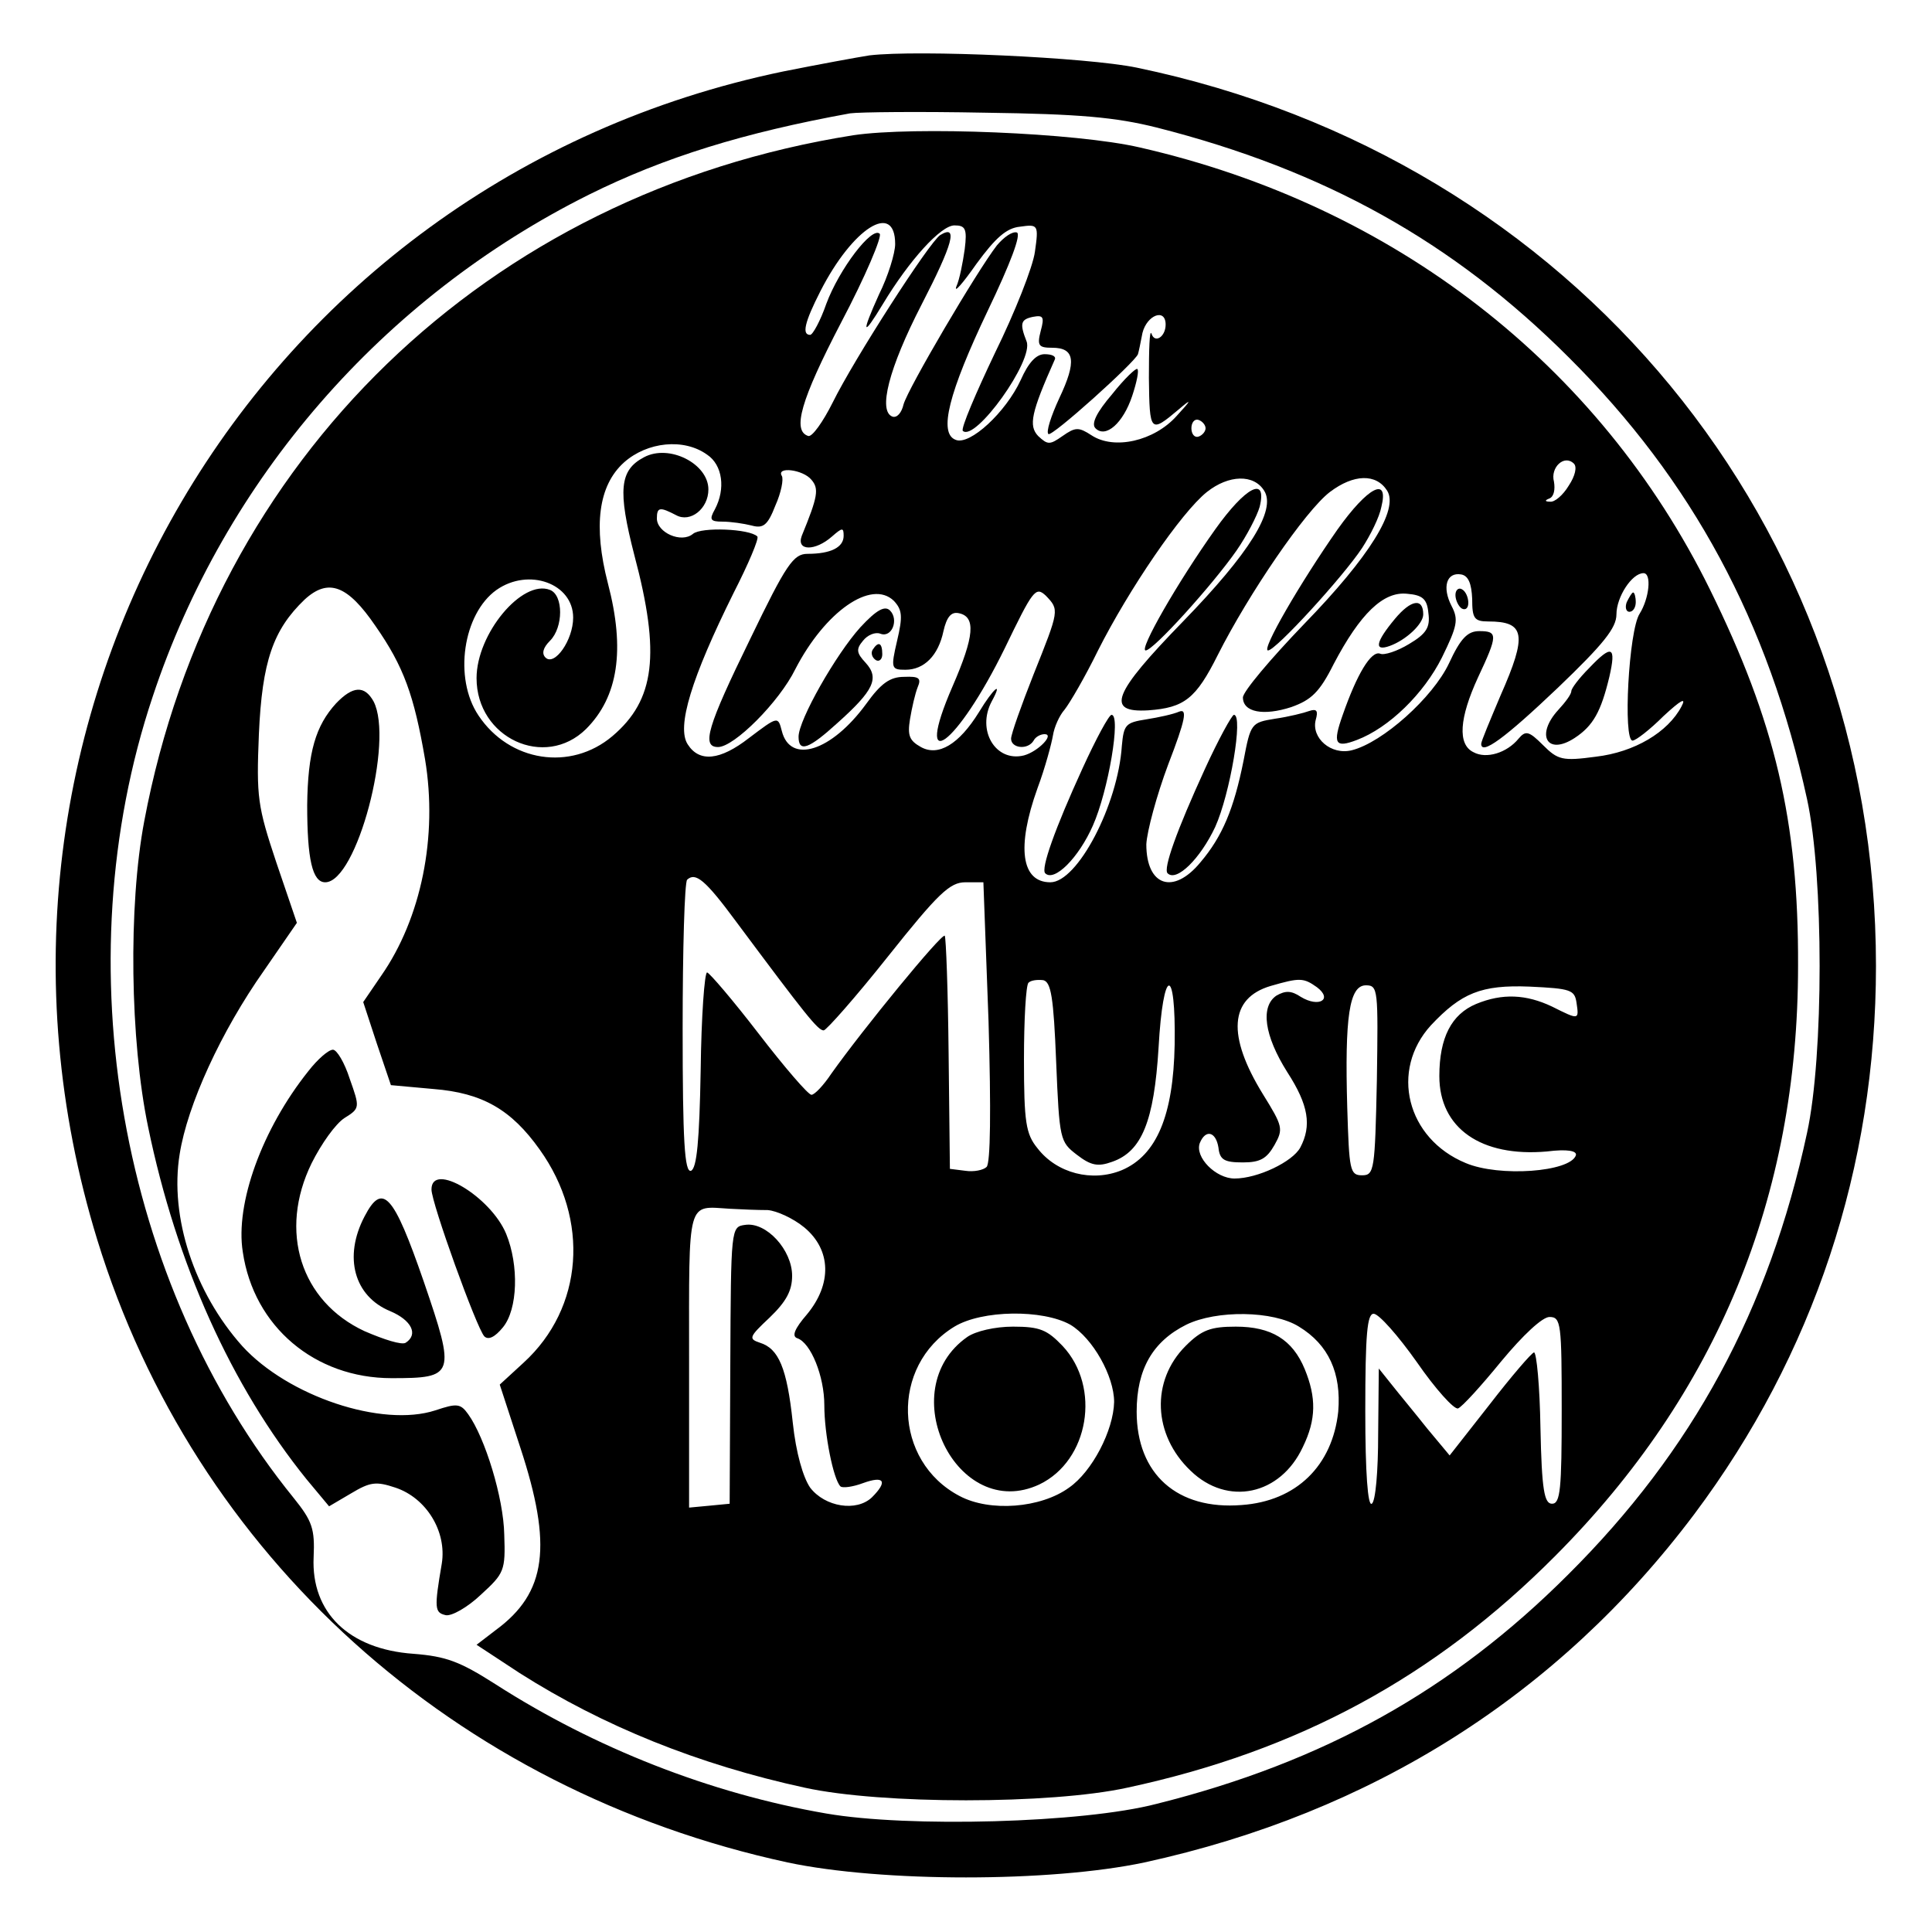 <svg version="1" xmlns="http://www.w3.org/2000/svg" width="400" height="400" viewBox="0 0 300 300"><path d="M135 8.6c-1.9.3-7.9 1.4-13.4 2.5C39.3 28.2-9.7 111.7 15.1 192.5c15.1 49.1 55.5 85.5 107.2 96.7 14.6 3.1 40.8 3.1 55.4 0 35.3-7.7 64.3-26 85.4-54.1 18.5-24.7 28.2-53.9 28.2-85.1 0-68.4-46.9-125.4-114.8-139.5-7.7-1.6-33.9-2.8-41.5-1.9zm44.6 11.2c26 6.6 46 17.7 64 35.7 19.2 19.1 31 41.1 37 68.6 2.6 11.9 2.6 39.9 0 51.8-5.9 27.5-17.8 49.4-37.1 68.6-17.9 17.9-37.9 29.1-63.9 35.6-11.5 3-38.6 3.7-51.3 1.5-18-3.1-36-10.2-51.4-20.1-5.5-3.5-7.6-4.3-12.7-4.7-10-.7-15.9-6.4-15.5-15 .2-4.4-.2-5.6-3.1-9.2-27-33.3-35.8-82.8-21.9-124.4 11.2-33.8 35.7-62 67.8-78 11.7-5.8 24-9.6 40.5-12.6 1.4-.2 10.8-.3 21-.1 14.6.2 20.2.7 26.6 2.3z"/><path d="M132.5 21C75.6 30 33 71.2 22.4 127.5c-2.5 13.2-2.2 34.1.6 47.5 4.4 21.3 12.9 40.2 24.6 54.7l3.5 4.2 3.4-2c3-1.8 3.9-1.9 6.9-.9 4.8 1.6 8 6.8 7.2 11.8-1.2 7-1.1 7.6.6 8 .9.2 3.4-1.2 5.5-3.2 3.6-3.3 3.8-3.7 3.6-9.3-.1-5.7-3-15.1-5.6-18.7-1.2-1.7-1.8-1.7-5.1-.6-8.3 2.7-22.9-2.2-30-10-7.4-8.3-11.3-20-9.7-29.8 1.2-7.6 6.4-19 13.1-28.5l5.1-7.4-3.2-9.4c-2.9-8.7-3.1-10.1-2.7-19.9.5-11.3 2.2-16.2 7.1-20.9 3.7-3.4 6.7-2.2 11 4.1 4.4 6.3 6 10.8 7.7 20.7 2 12-.6 24.7-6.8 33.6l-2.8 4.1 2.1 6.4 2.2 6.5 6.6.6c7.6.6 12.1 3.2 16.5 9.4 7.8 10.9 6.8 24.6-2.5 33.1l-3.7 3.4 3.2 9.8c5 15.2 4.1 22.5-3.8 28.3l-3 2.3 6.7 4.4c12.9 8.2 27.7 14.2 44.3 17.8 11.9 2.6 38.1 2.6 50 0 26.6-5.7 47.8-17.2 66.5-36 25.1-25.2 37.7-55.7 37.7-91.6.1-22.5-3.6-38-13.7-58.5-17.2-34.9-49.1-59.6-88.5-68.6-9.9-2.3-35.1-3.3-44.5-1.9zm6.5 16.9c0 1.4-1.1 5-2.5 7.8-2.8 6.2-2.6 6.8.6 1.5 4.1-6.8 9-12.2 11.1-12.2 1.7 0 2 .5 1.6 3.7-.3 2.1-.8 4.7-1.3 5.8-.4 1.1 1-.5 3.1-3.5 3-4.1 4.7-5.6 6.8-5.8 2.8-.4 2.9-.3 2.3 3.9-.3 2.3-3.1 9.4-6.2 15.7-3 6.3-5.3 11.7-5 12.1 1.9 1.8 11.1-11 9.9-13.9-1.1-2.8-.9-3.4 1-3.8 1.6-.3 1.8 0 1.2 2.2-.6 2.3-.3 2.6 1.8 2.6 3.5 0 3.8 2.1 1.1 7.8-1.3 2.8-2.1 5.3-1.7 5.6.5.5 13.4-11.1 13.9-12.4.1-.3.4-1.7.7-3.3.7-2.8 3.6-3.9 3.6-1.3 0 1.9-1.7 3-2.2 1.4-.3-.7-.4 2.4-.4 6.9.1 8.5.2 8.6 4.6 4.9 2.1-1.8 2.1-1.6-.3 1-3.5 3.9-9.7 5.3-13.2 3-2-1.3-2.5-1.3-4.5.1-2 1.4-2.3 1.4-3.8 0-1.5-1.6-1.1-3.6 2.6-11.9.2-.5-.5-.8-1.6-.8-1.3 0-2.5 1.3-3.7 4-2.3 5-7.9 10.2-10.1 9.3-2.7-1-1.1-7.3 5-20.1 3.5-7.3 5.2-11.8 4.5-12.1-.7-.2-2 .7-3.1 2-3.1 4-13.8 22.2-14.5 24.7-.3 1.3-1 2.1-1.7 1.9-2.3-.8-.6-7.5 4.5-17.4 4.9-9.5 5.7-12.5 2.9-10.8-1.7 1.1-13.4 19.3-16.7 26-1.5 3-3.2 5.4-3.8 5.2-2.5-.8-1.2-5.5 5.1-17.6 3.8-7.2 6.4-13.4 6-13.8-1.2-1.2-6.3 5.5-8.3 10.9-.9 2.6-2.1 4.8-2.5 4.8-1.3 0-.9-1.9 1.6-6.8 5-9.8 11.6-14 11.6-7.3zm48.2 28.6c0 .5-.5 1.1-1.1 1.3-.6.2-1.1-.4-1.1-1.3s.5-1.5 1.1-1.3c.6.2 1.1.8 1.1 1.3zm-77.4 4.1c2.4 1.6 2.9 5.3 1.2 8.5-.9 1.6-.7 1.9 1.2 1.9 1.3 0 3.3.3 4.5.6 1.8.5 2.5 0 3.7-3.1.9-2 1.3-4.1 1-4.6-.9-1.5 3.3-1 4.6.6 1.2 1.4 1 2.6-1.5 8.7-.9 2.4 2.1 2.4 4.7.1 1.6-1.4 1.8-1.4 1.8-.1 0 1.8-2 2.8-5.6 2.8-2.2 0-3.3 1.6-8.9 13.2-6.7 13.7-7.6 16.8-5 16.8 2.5 0 9.5-7 12-12.1 4.6-8.9 11.8-14 15.3-10.6 1.3 1.4 1.4 2.4.5 6.2-1 4.3-.9 4.5 1.3 4.5 2.9 0 5.1-2.2 5.9-6 .5-2.2 1.2-3 2.3-2.8 2.8.5 2.5 3.6-.9 11.4-6.2 14.3.7 9.2 8.1-5.9 4.4-9.1 4.8-9.7 6.4-8.2 2.1 2.2 2.1 2.2-1.9 12.2-1.9 4.8-3.5 9.3-3.5 10 0 1.5 2.6 1.8 3.5.3.3-.6 1.1-1 1.7-1 1.6 0-1 2.7-3.2 3.3-4.4 1.1-7.4-3.9-5-8.4 1.8-3.3.3-2.1-2 1.7-3.1 5-6.3 6.9-9 5.4-1.8-1-2.1-1.8-1.7-4.3.3-1.8.8-4 1.2-5 .6-1.4.2-1.7-2.1-1.6-2.2 0-3.6 1-5.9 4.2-5.4 7.4-11.8 9.4-13.1 4.2-.6-2.3-.6-2.3-5.1 1.1-4.5 3.5-7.7 3.8-9.5 1-1.8-2.7.6-10.4 7.1-23.5 2.3-4.5 4-8.5 3.7-8.8-1.2-1.2-8.7-1.5-10-.4-1.8 1.5-5.6-.2-5.6-2.4 0-1.8.5-1.8 3-.5 2.2 1.2 5-1 5-4 0-4-6.1-7.1-10-5-3.8 2-4.1 5.1-1.5 15.2 4.1 15.4 3.2 22.5-3.4 28.1-6.5 5.5-16 4-20.8-3.2-3.9-5.8-2.4-15.8 2.8-19.5 5-3.5 11.9-1 11.9 4.3 0 3.5-2.9 7.6-4.3 6.2-.6-.6-.4-1.5.7-2.6 2.1-2.1 2.1-7.1 0-7.9-4.3-1.7-11.4 6.8-11.4 13.7 0 9.3 10.6 14.2 17 7.9 5-5 6.1-12.3 3.4-22.6-2.3-8.9-1.5-15.2 2.5-18.8 3.6-3.2 9.3-3.8 12.9-1.2zm133.8 4.8c-.9 1.5-2.2 2.6-2.9 2.5-.8 0-.9-.2-.1-.5.7-.3.9-1.4.7-2.6-.6-2.2 1.6-4.3 3.1-2.8.5.5.2 1.9-.8 3.4zm-47.3.8c1.9 3-2.3 9.7-12.6 20.3-10.9 11.2-12.1 14.2-5.4 13.8 5.6-.4 7.4-1.8 10.8-8.6 4.8-9.5 13.6-22.4 17.4-25.3 3.7-2.8 7.2-2.9 8.9-.2 1.8 2.9-2.7 10.2-12.9 20.7-5.2 5.4-9.5 10.5-9.5 11.4 0 2.3 3.2 2.9 7.5 1.5 3.1-1.1 4.4-2.3 6.6-6.7 4.1-7.8 7.7-11.3 11.4-10.9 2.4.2 3.1.8 3.3 3 .3 2.2-.3 3.2-3 4.8-1.8 1.1-3.9 1.8-4.5 1.5-1.4-.5-3.6 3.2-5.8 9.5-1.6 4.5-1.2 5.2 2.2 3.9 5-1.9 10.4-7.2 13.2-12.8 2.4-4.9 2.6-5.9 1.5-8-1.5-2.9-.8-5.3 1.5-4.9 1.1.2 1.6 1.4 1.7 3.8 0 3 .3 3.5 2.5 3.5 5.7 0 6.1 2 1.9 11.5-1.6 3.8-3 7.1-3 7.5 0 1.8 3.6-.8 11.9-8.7 7.1-6.8 9.1-9.3 9.1-11.4 0-2.7 2.4-6.4 4.2-6.4 1.3 0 .9 3.9-.6 6.3-1.7 2.6-2.6 19.7-1.1 19.7.5 0 2.7-1.7 4.8-3.8 2.7-2.5 3.6-3 2.8-1.5-2.1 4-7.3 7.1-13.3 7.8-5.2.7-5.9.5-8.2-1.8-2.2-2.2-2.7-2.3-3.8-1-1.8 2.2-5 3.2-7 2.1-2.5-1.2-2.2-5.3.7-11.6 3.1-6.6 3.1-7.2.2-7.2-1.8 0-2.9 1.1-4.7 5-2.5 5.3-10.3 12.3-15.1 13.5-3.2.8-6.3-1.9-5.6-4.7.4-1.4.2-1.8-1-1.4-.8.3-3.2.9-5.3 1.2-3.7.6-3.8.7-4.9 6.5-1.5 7.5-3.3 11.8-6.7 15.8-4.2 5.1-8.4 3.7-8.4-2.8.1-2 1.6-7.6 3.4-12.4 2.7-7 3-8.7 1.7-8.2-.9.4-3.2.9-5.1 1.2-3.2.5-3.5.8-3.8 4.1-.6 9.2-6.9 21.2-11.1 21.2-4.5 0-5.3-5.4-2-14.6 1.2-3.2 2.2-7 2.4-8.2.2-1.3 1-3.1 1.8-4 .8-1 3.2-5.1 5.2-9.2 4.8-9.5 12.9-21.4 16.9-24.6 3.4-2.7 7.3-2.8 8.9-.2zm-82 66.9c10.8 14.5 12.7 16.9 13.6 16.9.4 0 5-5.2 10-11.5 7.8-9.8 9.6-11.5 12-11.5h2.8l.8 21.6c.4 13.9.3 22-.3 22.6-.5.5-2 .8-3.3.6l-2.4-.3-.2-17.9c-.1-9.8-.4-18-.6-18.3-.5-.4-12.7 14.5-17.6 21.4-1.2 1.8-2.6 3.3-3.1 3.3s-4.2-4.3-8.2-9.5c-4-5.2-7.6-9.4-8-9.5-.4 0-.9 6.8-1 15.2-.2 11-.6 15.2-1.5 15.6-1 .3-1.3-4.6-1.3-22.1 0-12.3.3-22.7.7-23.1 1.3-1.2 2.8 0 7.6 6.5zm49.7 21.8c.5 12.1.6 12.4 3.2 14.4 2.2 1.7 3.3 1.9 5.5 1.1 4.6-1.6 6.5-6.3 7.2-17.7.7-12.6 2.7-13 2.5-.5-.2 11-2.8 17.2-8.2 19.5-4.6 1.9-10.1.5-13.1-3.4-1.8-2.2-2.1-4-2.1-13.8 0-6.1.3-11.5.7-11.9.4-.4 1.4-.5 2.3-.4 1.2.3 1.6 2.6 2 12.7zm40.5-11.6c2.5 1.9.3 3.2-2.5 1.5-1.5-1-2.4-1-3.8-.2-2.5 1.7-1.9 6.2 1.7 11.9 3.3 5.1 3.8 8.3 2 11.7-1.2 2.2-6.6 4.8-10.2 4.8-2.9 0-6.2-3.3-5.4-5.5.9-2.2 2.5-1.8 2.9.7.2 1.9.9 2.3 3.8 2.3 2.7 0 3.7-.6 4.9-2.7 1.4-2.5 1.3-2.9-1.8-7.9-5.6-9.1-5.2-14.9 1.2-16.8 4.5-1.3 5.1-1.3 7.2.2zm9.3 14.4c-.3 14-.4 14.8-2.3 14.8s-2-.8-2.3-10.5c-.4-14.1.3-19 2.9-19 1.9 0 1.9.7 1.7 14.7zm31-12c.4 2.7.4 2.7-3.8.6-4-1.9-7.7-2.1-11.8-.4-3.8 1.6-5.7 5.2-5.7 11.2 0 8.1 6.5 12.6 16.7 11.7 3.2-.4 4.7-.1 4.5.6-.9 2.6-11.9 3.4-17.1 1.2-9.2-3.8-11.8-14.4-5.4-21.4 4.7-5 7.8-6.3 15.3-6 6.4.3 7 .5 7.3 2.5zm-125.6 32.2c1.4.1 4 1.3 5.7 2.7 4.2 3.5 4.3 8.8.4 13.5-1.9 2.2-2.4 3.4-1.5 3.7 2.1.7 4.2 5.9 4.2 10.4s1.4 11.5 2.5 12.6c.3.3 1.9.1 3.5-.5 3.3-1.2 3.9-.3 1.4 2.2-2.4 2.3-7.3 1.5-9.6-1.5-1.1-1.6-2.2-5.4-2.7-10.1-.9-8.5-2.2-11.5-5.1-12.4-1.8-.6-1.7-.9 1.5-3.9 2.6-2.5 3.5-4.2 3.5-6.5 0-4-4-8.4-7.3-7.9-2.2.3-2.2.4-2.3 21.8l-.1 21.5-3.1.3-3.2.3v-23c0-25.3-.4-23.8 6.4-23.4 1.7.1 4.3.2 5.8.2zm47 17.8c3.5 2.1 6.8 8 6.8 12-.1 4.4-3.4 10.8-7 13.3-4.4 3.2-12.3 3.8-17 1.3-10.3-5.4-10.8-20.2-.8-26.3 4.3-2.6 13.7-2.7 18-.3zm35.5.3c4.6 2.8 6.6 7.2 6.1 13.2-.9 8.4-6.5 13.9-15 14.5-10 .8-16.3-4.8-16.3-14.5 0-6.6 2.5-10.9 7.7-13.5 4.7-2.3 13.5-2.2 17.5.3zm18.3 5.5c2.9 4.2 5.8 7.4 6.4 7.2.6-.2 3.6-3.5 6.7-7.3 3.4-4.1 6.4-6.9 7.5-6.9 1.8 0 1.9 1 1.9 14.5 0 12.2-.2 14.5-1.5 14.5-1.2 0-1.6-2.1-1.8-11.8-.1-6.4-.6-11.7-1-11.7-.4.1-3.5 3.7-6.9 8.1l-6.2 7.9-3.5-4.2c-1.9-2.4-4.4-5.4-5.5-6.8l-2-2.5-.1 10.2c0 5.7-.4 10.5-1 10.8-.6.4-1-4.7-1-14.4 0-12 .3-15.1 1.3-15.1.8 0 3.8 3.4 6.7 7.5z"/><path d="M172.7 61.2c-2.4 2.8-3.3 4.6-2.6 5.3 1.6 1.6 4.3-.8 5.7-5 .7-2.1 1.1-4 .8-4.2-.2-.2-2 1.5-3.9 3.9zM133.6 97.4c-3.8 4.2-9.6 14.4-9.6 17 0 2.5 1.6 1.9 6-2.1 5.7-5.1 6.6-7 4.4-9.4-1.4-1.5-1.5-2.1-.4-3.4.7-.9 1.9-1.4 2.7-1.1 1.8.7 2.9-2.2 1.5-3.6-.8-.8-2.1-.1-4.6 2.6z"/><path d="M135.5 100.9c-.3.5-.1 1.2.5 1.6.5.3 1-.1 1-.9 0-1.8-.6-2.1-1.5-.7zM188.7 82.2c-5.9 8.3-11.9 18.8-10.8 18.8 1.2 0 10.4-10.2 14.1-15.5 1.6-2.3 3.2-5.4 3.6-6.8 1.2-4.9-2.2-3.1-6.9 3.5zM207.7 82.2c-5.8 8.3-11.9 18.8-10.8 18.8 1.2 0 11.7-11.5 14.6-15.9 1.3-2 2.7-4.8 3-6.4 1.2-4.8-2.1-3.1-6.8 3.5zM226 92.4c0 .8.5 1.8 1 2.1.6.3 1-.1 1-.9s-.4-1.8-1-2.1c-.5-.3-1 .1-1 .9zM252.6 93.5c-.3.8-.1 1.5.4 1.5.6 0 1-.7 1-1.5s-.2-1.5-.4-1.5-.6.7-1 1.5zM216.6 96.1c-3 3.6-3.3 5.1-.8 4.2 2.5-.9 5.2-3.4 5.2-4.9 0-2.6-1.9-2.3-4.4.7zM246.7 103.8c-1.5 1.5-2.7 3.1-2.7 3.5 0 .5-.9 1.7-2 2.9-3.6 3.9-1.8 7.2 2.5 4.4 2.9-1.9 4.1-4.1 5.4-9.5 1.1-4.8.4-5.1-3.2-1.3zM168.1 119.3c-4.3 9.4-6.5 15.6-5.8 16.3 1.4 1.4 5.2-2.4 7.4-7.4 2.4-5.4 4.4-17.2 2.9-17.2-.4 0-2.4 3.7-4.5 8.3zM187.1 119.4c-4.4 9.6-6.5 15.5-5.8 16.2 1.4 1.4 5.1-2.3 7.4-7.2 2.3-5.1 4.4-17.4 2.9-17.4-.3 0-2.4 3.8-4.5 8.4zM150.2 207.6c-11.7 8.2-1.6 28.9 11.2 22.9 7.7-3.7 9.6-15.1 3.6-21.5-2.4-2.5-3.5-3-7.7-3-2.8 0-5.8.7-7.1 1.6zM184.1 209c-5.4 5.4-5.1 13.8.8 19.4 5.7 5.5 13.9 3.8 17.4-3.7 2.1-4.3 2.1-7.7.3-12.1-1.9-4.6-5.2-6.6-10.7-6.6-3.9 0-5.3.5-7.8 3zM52.2 109.2c-3.2 3.5-4.4 7.6-4.5 15.8 0 8.4.8 12 2.8 12 4.9 0 10.7-22 7.5-28.1-1.4-2.5-3.2-2.4-5.8.3zM47.9 166.3c-7.2 9-11.4 20.6-10.2 28.1C39.4 206 48.9 214 60.8 214c9.8 0 10-.4 5-15-4.7-13.6-6.4-15.5-9.2-10.1-3.3 6.3-1.6 12.4 4 14.7 3.3 1.4 4.4 3.6 2.4 4.9-.6.4-3.4-.5-6.4-1.8-9.9-4.6-13.4-15.5-8.2-26.1 1.5-3 3.7-6.1 5.1-7 2.4-1.5 2.4-1.6.8-6.1-.8-2.5-2-4.5-2.6-4.5-.7 0-2.4 1.5-3.8 3.3zM67 184.7c0 2.1 7 21.5 8.2 22.8.6.6 1.6.2 2.9-1.4 2.3-2.8 2.5-9.6.5-14.5-2.4-5.8-11.6-11.3-11.6-6.9z"/></svg>